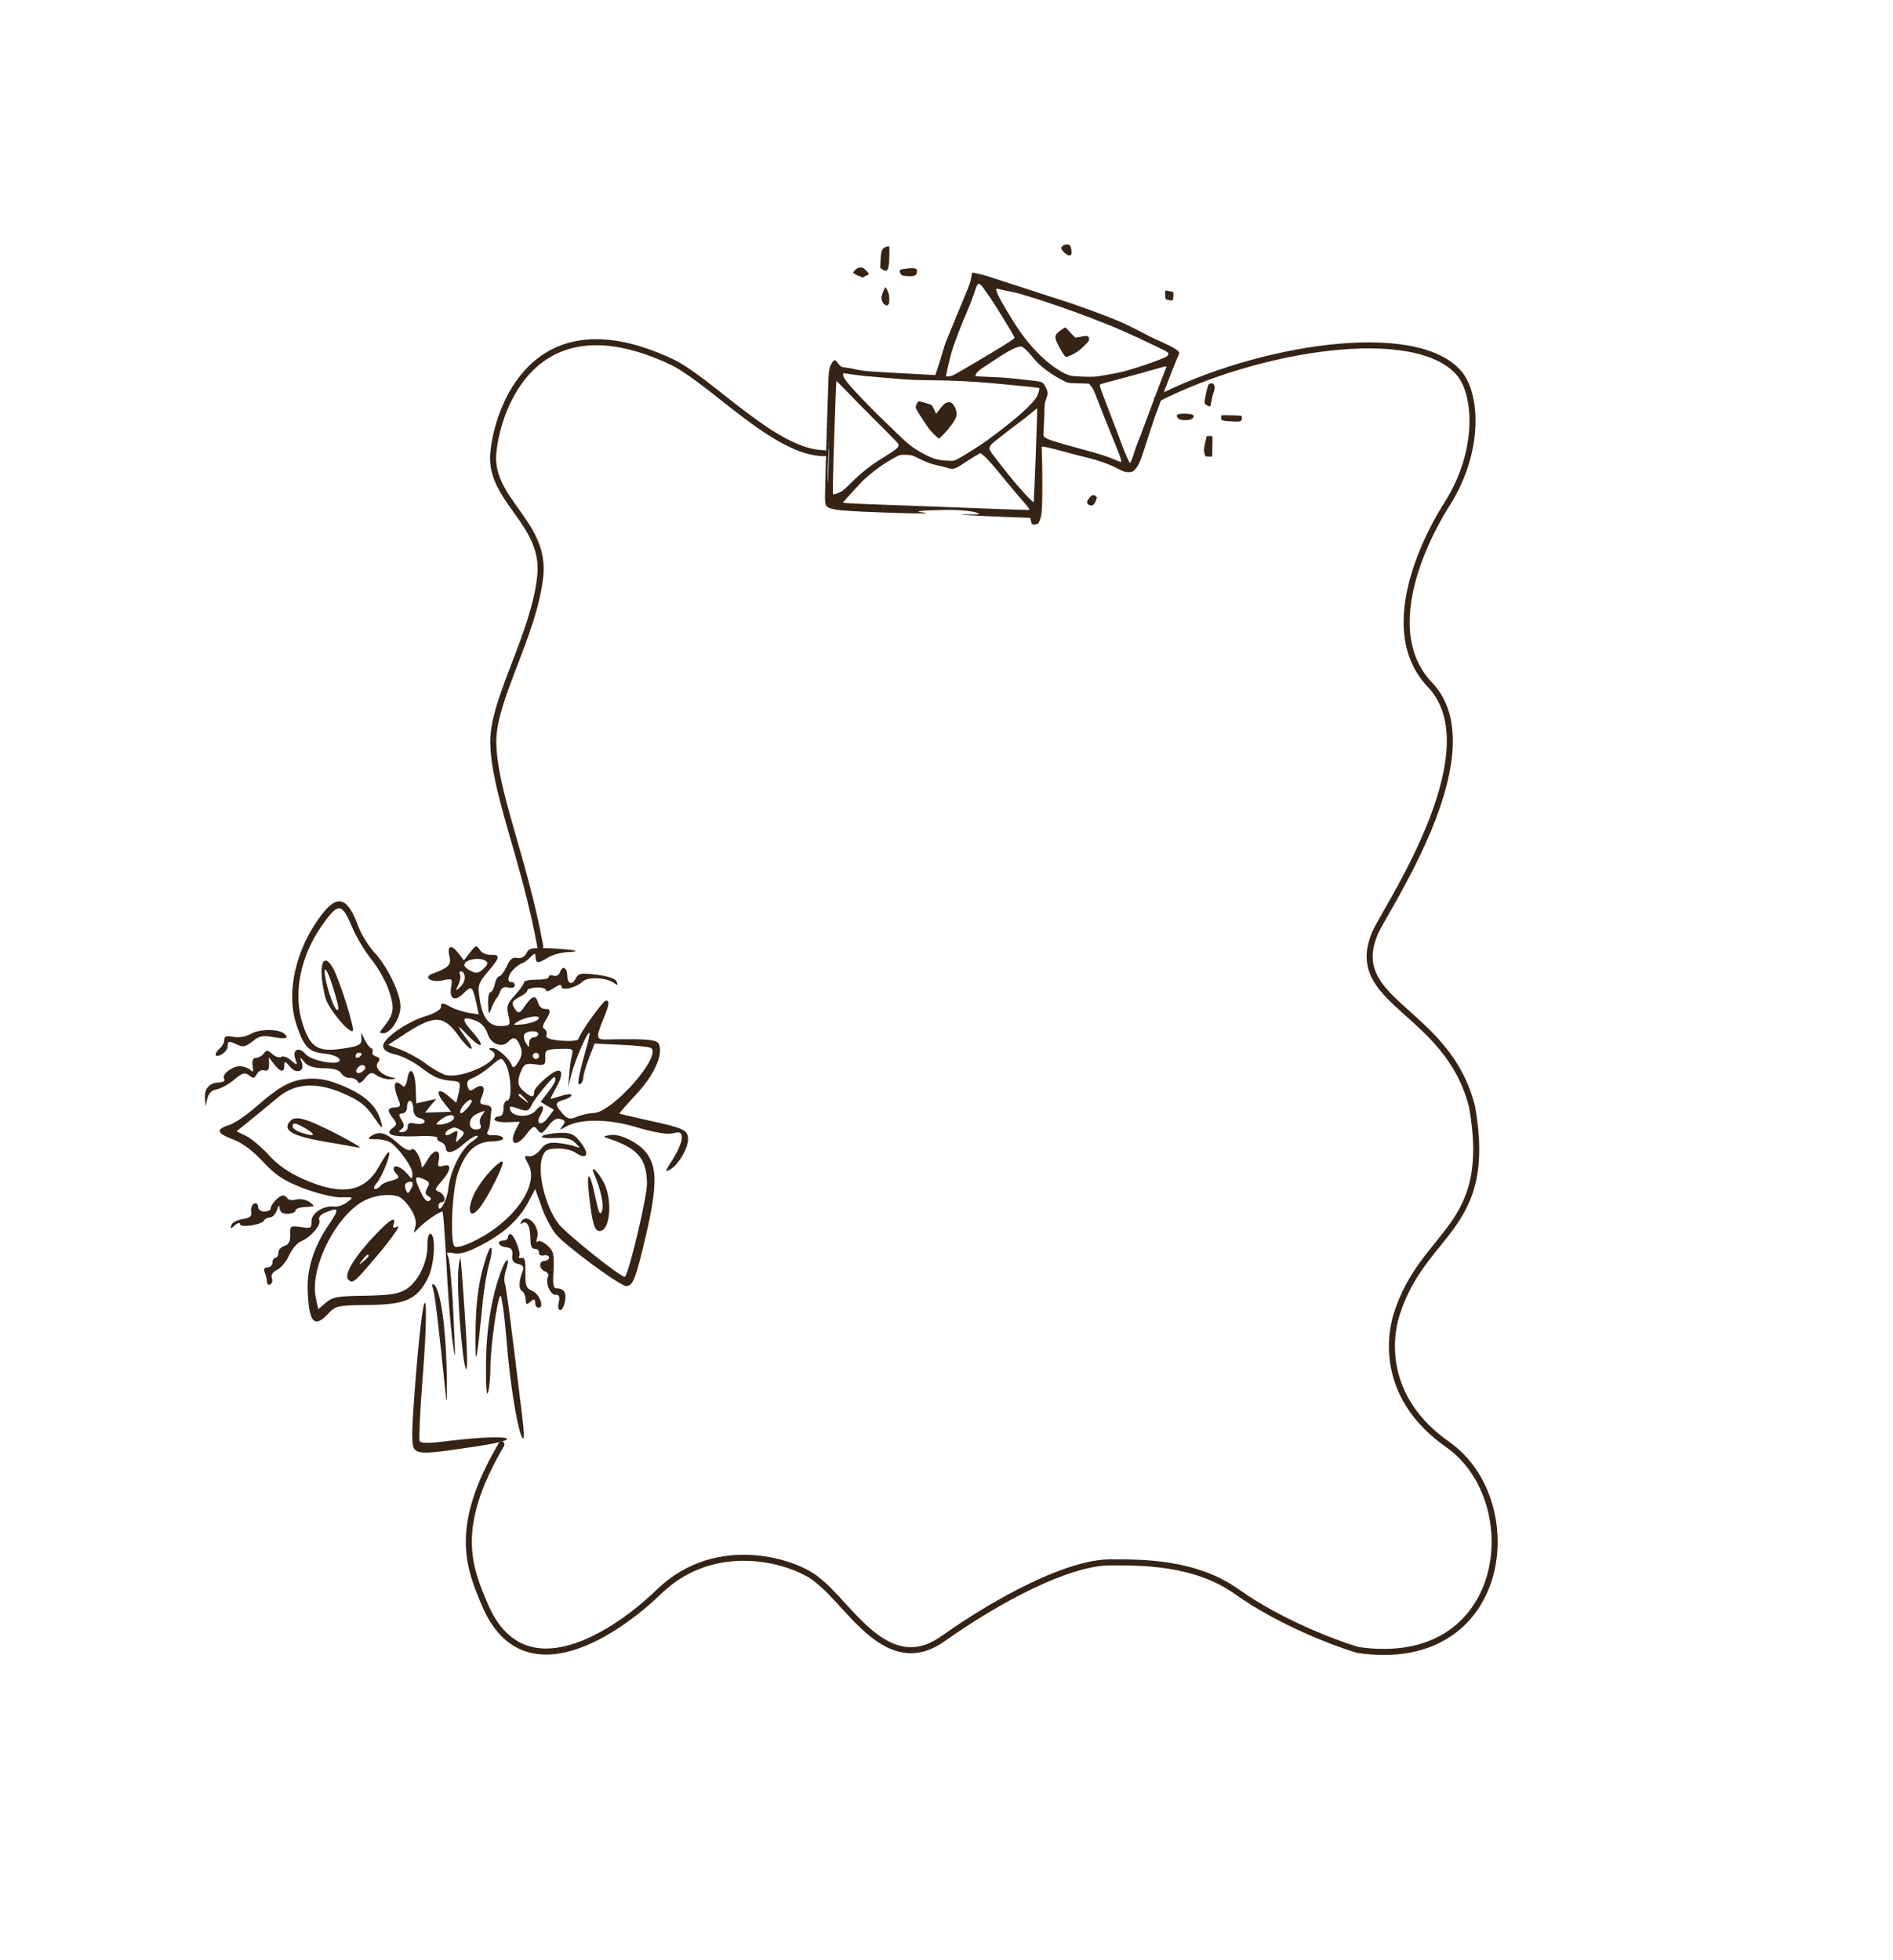 <?xml version="1.0" encoding="UTF-8"?> <svg xmlns="http://www.w3.org/2000/svg" width="627" height="649" viewBox="0 0 627 649" fill="none"><path d="M273.035 150.077C256.79 150.077 235.312 125.859 222.27 119.748C178.951 99.451 165.759 132.327 163.578 148.331C163.497 148.927 163.432 149.51 163.384 150.077C162.045 165.683 180.812 173.126 178.951 190.762C176.908 210.118 163.384 231.305 163.384 245.502M383.218 132.154C416.384 115.14 469.009 106.642 483.349 123.666C489.088 130.479 490.482 148.977 479.476 166.646C479.476 166.646 453.335 205.419 473.621 226.76C493.908 248.1 461.427 297.219 455.786 308.2C444.821 332.168 479.476 333.784 487.598 366.638C494.812 407.553 471.438 407.054 462.555 435.433C459.974 443.679 458.104 463.339 479.476 478.337C506.312 497.169 499.781 553.789 449.694 546.392C442.249 544.172 423.838 537.219 409.76 527.159C395.681 517.098 377.475 517.388 367.812 517.388C353.812 517.388 330.703 529.674 312.292 542.693C293.882 555.712 281.562 531.597 271.004 523.46C264.312 517.388 237.636 508.324 218.209 527.159C204.221 540.72 173.536 561.536 160.676 531.597C155.091 518.593 150.062 505.639 166.091 478.337M178.951 313.378C173.536 283.789 163.384 261.598 163.384 245.324" stroke="#352315" stroke-width="2" stroke-linecap="round" stroke-linejoin="round"></path><path d="M352.522 81.109C352.253 81.211 351.909 81.436 351.777 81.599C351.338 82.128 351.437 82.481 352.268 83.394C353.168 84.351 353.95 84.73 354.56 84.487C354.872 84.359 354.918 84.249 354.943 83.579C354.978 82.671 354.568 81.298 354.199 81.089C353.83 80.879 353.103 80.879 352.522 81.109Z" fill="#352315"></path><path d="M293.633 81.703C292.121 82.15 291.799 82.921 291.637 86.468L291.54 88.688L291.932 89.025C292.392 89.42 293.26 89.746 293.585 89.633C293.996 89.494 294.259 88.805 294.423 87.412C294.615 85.671 294.642 81.616 294.463 81.553C294.394 81.522 294.013 81.606 293.633 81.703Z" fill="#352315"></path><path d="M300.374 88.938C298.325 89.168 298.014 89.268 297.997 89.715C297.981 90.162 298.384 90.947 298.74 91.142C299.164 91.382 301.03 91.55 302.053 91.449C303.302 91.314 303.677 90.978 303.716 89.959C303.736 89.414 303.687 89.23 303.443 89.053C303.076 88.773 302.072 88.736 300.374 88.938Z" fill="#352315"></path><path d="M284.063 88.826C283.324 89.176 282.552 90.014 282.665 90.354C282.752 90.623 284.232 91.392 284.98 91.56C285.312 91.643 285.489 91.761 285.484 91.901C285.477 92.083 285.534 92.071 285.808 91.843C285.981 91.696 286.351 91.5 286.62 91.412C287.314 91.173 287.757 90.895 287.765 90.686C287.774 90.449 286.253 88.909 285.813 88.724C285.25 88.479 284.745 88.516 284.063 88.826Z" fill="#352315"></path><path d="M321.944 90.542C321.897 90.694 321.756 91.458 321.616 92.222C321.353 93.625 321.166 94.15 319.875 97.262C319.49 98.213 318.953 99.508 318.691 100.155C318.443 100.803 317.86 102.194 317.401 103.254C316.956 104.314 316.033 106.545 315.356 108.212C314.678 109.879 313.862 111.891 313.525 112.689C313.174 113.487 312.527 115.435 312.076 117.041C311.625 118.633 310.925 120.9 310.517 122.074L309.795 124.201L303.158 123.853C287.684 123.018 286.262 122.923 284.073 122.449C282.965 122.197 281.411 121.915 280.605 121.801C278.534 121.513 278.452 121.482 277.68 120.446C276.563 118.949 276.369 118.927 275.538 120.211C274.812 121.317 274.51 122.662 274.414 125.204C273.986 136.952 273.199 163.765 273.249 165.053C273.282 166.02 273.402 166.906 273.518 167.176C273.967 168.242 275.361 168.686 279.301 169.044C285.232 169.575 306.858 170.278 306.871 169.929C306.873 169.873 306.249 169.751 305.47 169.666C304.705 169.581 304.108 169.489 304.137 169.462C304.383 169.233 306.052 169.044 308.163 168.998C309.505 168.979 311.589 168.917 312.778 168.878C317.198 168.723 323.114 169.295 323.787 169.95C323.895 170.066 324.143 170.159 324.338 170.181C324.588 170.204 324.559 170.231 324.179 170.301C323.912 170.36 322.751 170.387 321.593 170.357C320.448 170.328 319.065 170.332 318.52 170.353C316.882 170.431 325.121 170.896 333.505 171.211L341.233 171.488L341.463 172.448C341.751 173.704 341.804 173.762 342.672 173.711C343.751 173.639 343.953 173.451 344.435 172.168C345.025 170.596 345.143 169.3 345.221 163.889C345.282 158.562 345.193 151.285 345.04 148.664C344.986 147.878 345.001 147.865 345.335 147.878C345.893 147.899 349.314 148.699 351.512 149.313C354.332 150.105 358.081 151.085 360.545 151.668C363.979 152.482 367.548 153.792 370.356 155.254C372.028 156.129 372.593 156.318 373.668 156.358C374.91 156.391 375.55 156.079 376.301 155.059C377.155 153.902 377.671 152.802 378.258 150.936C378.542 150.065 378.968 148.781 379.217 148.105C379.466 147.415 379.782 146.461 379.926 145.963C380.057 145.464 380.375 144.427 380.641 143.682C380.907 142.923 381.474 141.21 381.901 139.883C382.329 138.556 383.018 136.568 383.465 135.466C383.897 134.363 384.489 132.749 384.773 131.878C385.622 129.364 389.274 119.948 389.956 118.533C390.303 117.833 390.582 117.102 390.589 116.92C390.616 116.208 388.842 115.092 384.721 113.231C381.534 111.796 380.218 111.145 376.287 109.066C374.561 108.162 371.802 106.855 370.179 106.193C365.213 104.131 356.67 101.012 351.92 99.518C350.637 99.106 348.524 98.439 347.227 98.013C345.944 97.587 343.116 96.655 340.949 95.958C338.782 95.247 336.022 94.359 334.807 93.978C333.592 93.597 331.011 92.758 329.08 92.112C326.114 91.119 324.731 90.745 322.331 90.305C322.108 90.269 321.994 90.334 321.944 90.542ZM325.941 95.7C326.524 96.534 327.518 97.956 328.142 98.847C329.413 100.685 335.141 109.951 335.712 111.119L336.088 111.875L335.439 112.424C334.717 113.04 330.227 115.808 323.784 119.594C321.427 120.988 318.683 122.605 317.669 123.196C316.669 123.788 315.586 124.349 315.248 124.434C314.416 124.641 313.322 124.753 313.327 124.614C313.351 123.985 314.537 118.84 315.098 116.903C316.014 113.748 318.262 107.832 320.463 102.81C321.258 100.993 322.484 97.724 323.226 95.458C323.889 93.441 324.404 93.488 325.941 95.7ZM332.284 96.051C333.156 96.252 334.626 96.559 335.541 96.733C336.456 96.922 337.729 97.235 338.378 97.456C339.026 97.662 340.324 98.074 341.278 98.348C345.589 99.602 354.925 102.835 360.997 105.161C369.439 108.389 374.14 110.44 383.469 114.96C386.871 116.613 387.035 116.717 386.989 117.191C386.966 117.413 386.801 117.729 386.641 117.891C385.901 118.618 377.18 121.703 372.2 122.998C370.041 123.56 364.035 124.649 362.565 124.747C360.87 124.865 355.946 124.666 354.837 124.442C351.939 123.872 347.202 120.56 343.199 116.325C339.947 112.901 337.635 109.765 334.491 104.583C330.348 97.741 329.252 95.335 330.4 95.63C330.552 95.664 331.411 95.864 332.284 96.051ZM339.323 115.395C340.123 116.027 340.995 116.983 342.838 119.221C344.442 121.155 347.647 123.584 351.11 125.491C353.71 126.918 353.475 126.853 357.313 126.955L360.662 127.04L361.212 127.662C361.962 128.501 362.223 129.015 363.15 131.456C364.625 135.33 366.615 140.342 367.526 142.489C368.013 143.654 368.665 145.259 368.957 146.04C369.249 146.82 369.837 148.269 370.247 149.263C371.004 151.054 371.51 152.822 371.322 152.997C371.264 153.036 370.52 152.771 369.668 152.389C366.961 151.196 364.089 150.29 356.788 148.323C349.264 146.305 346.822 145.486 345.958 144.712L345.619 144.419L345.824 138.986L346.042 133.567L346.452 132.323C346.688 131.633 346.926 130.859 346.978 130.595C347.113 129.97 346.739 128.781 346.028 127.635C345.277 126.418 345.14 126.371 340.465 125.873C333.147 125.066 332.52 125.015 327.987 124.844C325.49 124.736 323.344 124.613 323.22 124.552C323.001 124.446 323.002 124.404 323.259 123.897C323.621 123.169 324.473 122.446 326.305 121.27C327.135 120.741 328.74 119.683 329.886 118.915C333.913 116.213 336.847 114.729 338.159 114.75C338.397 114.745 338.835 114.999 339.323 115.395ZM386.367 121.447C386.365 121.517 386.211 121.903 386.042 122.302C385.707 123.031 382.186 132.326 379.776 138.824C379.061 140.755 378.176 143.114 377.832 144.066C377.475 145.018 376.935 146.382 376.643 147.098C376.336 147.814 375.928 149.016 375.704 149.777C375.317 151.147 374.453 153.31 374.285 153.304C373.979 153.279 372.221 149.142 370.653 144.775C370.313 143.797 369.257 141.057 368.327 138.672C365.537 131.517 364.295 128.142 364.284 127.694C364.289 127.19 363.765 127.366 370.425 125.603C376.126 124.083 379.655 123.111 382.918 122.171C385.954 121.292 386.376 121.21 386.367 121.447ZM282.476 124.039C284.797 124.364 287.886 124.677 292.427 125.043C294.196 125.18 297.162 125.432 299.042 125.586C301.604 125.795 304.004 125.885 308.668 125.921C315.594 126 322.957 126.347 328.19 126.866C330.069 127.048 332.978 127.326 334.663 127.459C338.771 127.824 344.099 128.402 344.221 128.519C344.382 128.692 343.973 130.272 343.551 131.095C342.149 133.826 336.498 138.83 326.93 145.856C324.689 147.492 318.393 151.465 316.943 152.138C315.904 152.644 315.876 152.643 314.327 152.585C310.687 152.434 309.276 152.059 306.126 150.388C302.688 148.58 300.936 147.255 297.622 144.011C296.503 142.919 294.549 141.027 293.281 139.819C289.694 136.41 284.354 130.922 281.997 128.245C279.841 125.772 279.234 124.826 279.267 123.946C279.281 123.569 279.296 123.556 279.879 123.648C280.198 123.716 281.365 123.885 282.476 124.039ZM281.151 130.298C283.315 132.547 286.074 135.351 287.272 136.543C291.042 140.294 296.372 145.656 296.962 146.308C298.29 147.77 297.969 148.15 292.833 151.342C287.998 154.349 285.306 156.485 281.284 160.516C280.399 161.406 279.315 162.358 278.885 162.636C278.199 163.072 276.441 163.747 276.008 163.731C275.743 163.721 275.804 160.632 276.371 142.986C276.769 130.552 276.95 126.111 277.06 126.157C277.143 126.188 278.986 128.062 281.151 130.298ZM343.047 151.149C342.739 159.334 342.427 166.134 342.38 166.272C342.198 166.657 337.38 161.412 334.086 157.259C327.498 148.94 327.498 148.94 327.813 148.015C327.922 147.697 328.261 147.235 328.666 146.858C329.519 146.093 334.672 142.063 336.798 140.506C338.68 139.136 340.35 137.829 342.153 136.302L343.451 135.218L343.53 135.738C343.574 136.034 343.355 142.963 343.047 151.149ZM274.862 139.657C274.815 139.767 274.775 139.723 274.781 139.57C274.773 139.415 274.818 139.333 274.858 139.391C274.898 139.434 274.907 139.56 274.862 139.657ZM274.798 141.333C274.752 141.443 274.712 141.399 274.718 141.246C274.71 141.092 274.755 141.009 274.794 141.067C274.835 141.11 274.844 141.236 274.798 141.333ZM274.741 142.869C274.695 142.979 274.654 142.936 274.66 142.782C274.652 142.628 274.697 142.546 274.737 142.603C274.777 142.647 274.786 142.773 274.741 142.869ZM274.588 146.92C274.542 147.03 274.502 146.987 274.507 146.833C274.499 146.679 274.544 146.596 274.584 146.654C274.624 146.697 274.634 146.824 274.588 146.92ZM274.551 147.898C274.516 148.078 274.493 147.965 274.504 147.658C274.502 147.35 274.535 147.212 274.572 147.339C274.595 147.48 274.585 147.731 274.551 147.898ZM325.954 150.994C327.078 151.946 329.408 154.621 333.266 159.383C334.614 161.042 336.7 163.512 337.878 164.872C341.013 168.445 341.238 168.761 340.745 168.882C340.547 168.931 319.761 168.19 306.608 167.653C304.92 167.589 298.614 167.366 292.587 167.153C286.56 166.94 281.08 166.691 280.398 166.61L279.161 166.437L279.804 165.692C280.579 164.77 284.264 160.782 285.514 159.487C287.36 157.584 291.03 154.715 293.819 153.001C295.277 152.105 296.89 151.187 297.401 150.968C298.282 150.596 298.45 150.574 300.069 150.621C301.995 150.666 302.064 150.696 305.012 152.164C307.11 153.208 308.558 153.696 310.886 154.204C312.036 154.443 313.378 154.787 313.875 154.946C315.627 155.543 316.347 155.346 319.084 153.519C322.05 151.547 324.623 149.993 324.829 150.085C324.87 150.1 325.386 150.511 325.954 150.994ZM274.493 153.155C274.42 155.824 274.271 158.686 274.169 159.535C274.043 160.663 274.062 159.391 274.226 154.669C274.344 151.163 274.481 148.287 274.55 148.289C274.606 148.291 274.58 150.472 274.493 153.155ZM292.645 168.218C292.601 168.258 292.475 168.267 292.379 168.222C292.269 168.176 292.313 168.135 292.466 168.141C292.62 168.133 292.702 168.178 292.645 168.218Z" fill="#352315"></path><path d="M352.25 108.739C349.285 110.698 349.068 111.249 350.219 113.712C350.943 115.25 352.323 117.568 352.767 118.005C353.01 118.238 353.094 118.241 353.603 118.078C354.946 117.653 356.729 116.657 357.884 115.68C358.202 115.398 358.97 114.671 359.58 114.051C360.611 113.013 360.685 112.89 360.707 112.317C360.724 111.842 360.662 111.658 360.431 111.481C360.01 111.158 359.507 111.167 357.943 111.514C357.21 111.682 356.479 111.808 356.312 111.802C356.116 111.794 355.509 111.226 354.545 110.127C353.727 109.215 352.987 108.459 352.875 108.455C352.764 108.451 352.494 108.581 352.25 108.739Z" fill="#352315"></path><path d="M304.034 133.094C303.888 133.256 303.634 133.708 303.493 134.108C303.228 134.84 303.228 134.854 303.563 135.594C303.95 136.448 306.644 140.591 307.868 142.204C308.573 143.14 310.731 145.194 311.01 145.204C311.289 145.215 313.995 142.351 314.954 141.002C316.471 138.919 316.913 137.943 316.843 136.835C316.735 135.251 315.685 133.449 314.73 133.231C314.037 133.079 313.203 133.341 312.623 133.907C312.347 134.176 311.646 135.003 311.087 135.737L310.073 137.07L309.467 135.718C309.132 134.978 308.726 134.263 308.563 134.145C308.317 133.982 306.413 133.365 304.573 132.876C304.435 132.843 304.194 132.932 304.034 133.094Z" fill="#352315"></path><path d="M385.981 96.231C385.851 96.352 385.966 98.874 386.113 99.034C386.207 99.135 386.704 99.294 387.231 99.397C388.507 99.655 388.564 99.602 388.623 98.051L388.669 96.822L388.229 96.651C387.705 96.464 386.068 96.15 385.981 96.231ZM387.228 97.999C387.225 98.068 387.195 98.137 387.167 98.136C387.125 98.135 387.058 98.062 387.019 97.991C386.98 97.905 387.01 97.85 387.08 97.853C387.163 97.856 387.231 97.915 387.228 97.999Z" fill="#352315"></path><path d="M293.121 95.281C292.752 95.813 291.956 98.007 291.938 98.496C291.906 99.348 292.422 100.472 293.009 100.858C293.621 101.287 293.845 101.281 294.225 100.82C294.531 100.482 294.551 100.343 294.531 98.999C294.512 97.656 294.477 97.472 293.988 96.363C293.472 95.224 293.299 95.008 293.121 95.281Z" fill="#352315"></path><path d="M400.707 127.041C400.537 127.105 400.335 127.265 400.26 127.402C400.006 127.84 399.074 131.834 399.013 132.712C398.955 133.494 398.993 133.607 399.331 133.913C399.708 134.277 400.74 134.708 400.885 134.559C400.928 134.519 401.114 133.659 401.293 132.63C401.485 131.617 401.768 130.41 401.952 129.97C402.741 127.943 402.137 126.522 400.707 127.041Z" fill="#352315"></path><path d="M391.054 137.029C389.818 137.192 389.599 137.45 389.974 138.247C390.258 138.859 391.279 139.191 392.748 139.149C394.049 139.1 394.769 138.889 395.122 138.427C395.769 137.556 395.212 137.143 393.191 137.025C392.369 136.966 391.405 136.972 391.054 137.029Z" fill="#352315"></path><path d="M404.852 137.507C404.487 137.549 404.457 137.604 404.436 138.163C404.422 138.526 404.493 138.864 404.614 138.995C404.923 139.328 405.909 139.477 408.378 139.57C410.401 139.646 410.667 139.628 410.941 139.401C411.316 139.093 411.498 138.345 411.303 137.946C411.16 137.661 411.063 137.643 408.189 137.549C406.556 137.501 405.062 137.487 404.852 137.507Z" fill="#352315"></path><path d="M399.657 144.514C399.611 144.61 399.391 145.623 399.152 146.775C398.727 148.787 398.724 148.885 398.896 149.871C399.001 150.42 399.163 150.944 399.271 151.046C399.379 151.134 399.851 151.207 400.48 151.203L401.5 151.2L401.568 147.915C401.608 146.112 401.623 144.588 401.584 144.517C401.479 144.331 399.733 144.335 399.657 144.514Z" fill="#352315"></path><path d="M361.833 164.001C361.239 164.203 360.097 165.6 360.076 166.159C360.05 166.843 360.332 167.148 361.272 167.393C361.687 167.507 361.8 167.469 362.22 167.079C362.524 166.797 362.793 166.331 363.013 165.696L363.356 164.73L362.939 164.322C362.548 163.944 362.272 163.864 361.833 164.001Z" fill="#352315"></path><path d="M106.459 303.003C97.985 314.112 94.674 328.545 98.131 339.138C100.662 346.776 102.262 348.368 107.431 348.91C109.911 349.133 112.104 349.984 112.441 350.797C113.346 353.135 103.298 351.526 101.152 349.025C99.001 346.421 96.674 347.635 97.81 350.686C98.608 352.924 98.506 352.928 96.384 351.147C95.213 350.055 93.652 349.594 93.152 350.023C92.545 350.353 91.193 349.988 90.235 349.094C88.745 347.703 88.33 347.615 87.443 348.779C86.854 349.623 85.641 350.283 84.818 350.312C83.789 350.347 83.406 351.185 83.672 352.927C84.052 354.973 83.857 355.289 82.789 354.193C82.048 353.601 80.483 353.037 79.249 353.08C76.577 353.275 73.271 355.965 74.243 357.27C74.68 357.976 73.974 358.413 72.534 358.463C69.344 358.573 67.659 360.486 67.873 363.672L68.068 366.343L68.699 363.746C69.054 362.086 70.15 361.017 71.789 360.755C73.119 360.503 75.748 359.072 77.55 357.568C80.352 355.205 81.069 355.077 82.548 356.159C83.925 357.244 84.333 357.127 85.106 355.658C85.588 354.714 86.702 354.161 87.536 354.441C88.682 354.813 89.076 354.284 89.122 352.635L89.036 350.166L90.761 352.372C92.812 355.082 94.263 355.341 94.174 352.769C94.124 351.328 94.433 351.318 96.043 353.219C98.197 355.926 101.142 354.691 99.907 351.746C99.225 349.916 99.328 349.912 100.833 351.714C101.911 353.119 103.888 353.668 107.187 353.76C110.38 353.752 112.356 354.302 113.013 355.412C113.559 356.321 114.819 356.998 115.95 356.959C116.979 356.923 118.132 357.501 118.462 358.108C118.803 359.023 119.615 358.686 120.9 357.096C122.577 354.978 123.092 354.96 124.781 356.138C125.941 356.922 127.917 357.471 129.357 357.421C131.411 357.247 131.511 357.141 129.85 356.786C126.324 356.084 123.865 353.491 125.149 351.902C126.036 350.738 125.816 350.334 124.563 349.862C123.627 349.585 123.087 348.883 123.382 348.461C123.672 347.936 123.339 347.226 122.711 346.939C122.079 346.549 121.21 345.24 120.653 344.023L119.652 341.894L119.73 344.158C119.692 346.013 118.883 346.453 113.554 347.256C105.356 348.467 102.833 347.009 100.299 339.269C96.962 329.187 99.412 316.638 106.779 306.288C111.982 298.897 113.22 298.957 116.475 306.673C117.937 310.228 120.996 315.272 123.146 317.876C125.3 320.582 127.933 325.229 128.86 328.185C130.812 333.988 130.468 335.957 126.91 340.304C125.527 342 125.637 342.202 127.077 342.152C129.547 342.067 132.767 336.908 132.635 333.101C132.478 328.574 128.156 319.762 123.88 315.275C122.06 313.278 119.661 309.447 118.639 306.701C115.111 297.038 111.779 296.02 106.459 303.003ZM119.795 348.997C119.806 349.306 119.412 349.834 118.805 350.164C118.302 350.491 117.78 350.303 117.762 349.788C117.741 349.171 118.237 348.639 118.752 348.621C119.369 348.6 119.788 348.791 119.795 348.997ZM120.984 353.591C121.002 354.106 120.303 354.748 119.494 355.188C117.969 355.756 117.419 354.745 118.611 353.467C119.501 352.406 120.945 352.459 120.984 353.591Z" fill="#352315"></path><path d="M148.851 316.573C149.572 319.535 148.575 320.497 143.286 322.431C140.029 323.574 142.669 325.44 146.454 324.691C149.828 323.956 149.935 324.055 149.417 326.957C148.729 330.895 150.72 331.856 153.604 328.872C156.193 326.31 156.512 326.608 157.73 332.026L158.586 335.91L155.169 335.411C153.303 335.063 150.699 334.226 149.439 333.549C146.498 331.9 145.984 331.917 146.041 333.564C146.066 334.284 143.948 335.593 141.298 336.406C134.873 338.277 126.828 343.912 126.913 346.381C126.96 347.719 128.12 348.502 131.029 349.226C133.314 349.765 137.089 351.694 139.523 353.567C143.756 356.819 145.431 357.585 150.596 358.025C152.459 358.269 152.576 358.677 151.963 361.788L151.154 365.216L148.5 362.938C145.101 359.966 144.019 361.446 147.032 365.153L149.402 368.161L145.081 368.31L140.76 368.46L142.636 366.129L144.516 363.901L141.245 364.632L137.872 365.367L137.697 360.326C137.497 354.564 135.677 352.567 134.915 357.332C134.479 359.613 133.986 360.248 133.241 359.553C130.367 356.871 129.942 359.461 132.298 365.045C132.752 366.265 132.355 366.691 130.812 366.744C128.24 366.834 128.169 367.763 130.216 370.37C131.512 372.077 131.526 372.488 130.018 373.57C127.312 375.724 129.813 376.565 137.735 376.29C141.95 376.041 145.05 376.346 144.859 376.765C144.568 377.29 145.104 377.889 145.938 378.169C146.874 378.446 147.627 379.347 147.655 380.17C147.73 382.331 150.288 381.83 153.583 378.832C155.282 377.331 157.198 376.131 157.918 376.106C158.741 376.078 157.95 377.032 156.237 378.122C152.714 380.51 149.054 387.847 148.441 393.946C148.055 397.667 145.331 402.294 145.228 399.31C145.207 398.693 145.703 398.161 146.218 398.143C147.967 398.082 147.253 395.326 145.376 394.67C143.914 394.103 144.003 393.687 146.284 391.136C149.455 387.524 149.682 385.147 146.829 386.07C145.095 386.542 144.878 386.241 145.325 384.268C146.119 380.429 143.746 380.305 141.61 384.088C140.543 385.979 139.653 387.04 139.628 386.319C139.528 383.439 137.232 379.604 136.239 380.668C135.643 381.307 133.972 380.644 131.523 378.36C127.698 374.99 125.413 374.451 122.799 376.293C121.692 377.052 122.012 377.35 124.481 377.265C126.127 377.207 128.412 377.746 129.359 378.332C132.318 380.495 136.541 386.426 136.616 388.587C136.588 390.751 136.584 390.648 134.654 388.449C132.621 386.253 130.329 385.509 130.386 387.155C130.4 387.566 130.947 388.474 131.585 389.07C132.437 389.865 131.94 390.397 129.592 390.993C127.853 391.363 126.236 392.243 125.945 392.768C125.551 393.297 124.845 393.733 124.228 393.754C123.611 393.776 123.788 392.946 124.678 391.885C126.562 389.759 129.495 382.241 128.852 381.542C128.537 381.347 127.164 383.352 125.71 385.978C120.968 394.794 113.394 396.19 100.422 390.459C95.714 388.356 92.127 385.905 89.022 382.51C86.559 379.814 83.164 376.945 81.489 376.179L78.346 374.639L83.156 370.764C85.862 368.611 89.665 365.389 91.769 363.668C97.469 358.732 104.557 358.177 113.445 361.99C118.987 364.373 120.995 365.848 123.706 369.772C126.527 373.897 126.95 374.192 126.243 371.641C124.933 366.536 121.52 363.152 114.509 359.996C109.698 357.896 106.476 357.081 102.67 357.213C96.603 357.526 92.96 359.403 84.862 366.482C81.563 369.378 77.536 372.092 75.904 372.561C71.42 373.952 71.775 375.279 76.994 377.261C80.124 378.389 83.612 380.946 87.036 384.639C91.209 389.13 93.845 390.893 100.32 393.45C105.12 395.24 110.211 396.506 112.89 396.516C117.211 396.367 117.215 396.47 115.005 398.091C113.802 399.06 111.968 399.639 110.833 399.575C107.313 399.079 103.078 401.698 103.174 404.475C103.252 406.739 102.947 406.852 99.634 406.349C96.114 405.853 96.015 405.96 96.118 408.943C96.193 411.104 95.611 412.154 94.185 412.615C93.064 412.963 92.17 413.921 92.202 414.847C92.234 415.773 91.848 416.508 91.231 416.529C90.716 416.547 90.227 417.285 90.255 418.108C90.284 418.931 89.588 419.676 88.662 419.708C87.531 419.747 87.24 420.272 87.691 421.39C88.031 422.305 88.386 423.632 88.415 424.455C88.447 425.381 88.972 425.672 89.579 425.342C90.182 424.909 90.356 423.976 90.018 423.163C89.678 422.248 90.362 421.194 91.781 420.527C93.097 419.864 94.878 417.742 95.736 415.755C96.594 413.768 98.375 411.646 99.695 411.085C102.944 409.737 106.509 405.596 105.732 403.975C105.395 403.162 106.285 402.102 107.81 401.534C112.38 399.624 112.504 400.238 108.879 405.617C103.977 412.791 101.654 420.082 101.904 427.284C102.278 438.087 104.095 439.981 108.763 434.978C111.147 432.423 111.76 432.299 121.953 432.152C134.31 432.033 138.063 430.358 141.634 423.436C143.957 419.132 144.516 408.503 142.459 408.574C141.944 408.592 141.49 410.359 141.562 412.416C141.743 417.663 138.576 424.366 134.646 426.871C131.921 428.51 129.669 428.897 121.023 429.094C111.859 429.205 110.22 429.468 107.918 431.402L105.417 433.549L104.558 429.561C102.563 419.536 111.731 401.707 121.16 397.363C125.215 395.471 130.767 395.176 132.881 396.751C135.954 399.22 138.268 403.569 137.63 405.96L137.091 408.245L139.382 406.002C141.578 403.969 145.604 401.254 146.53 401.222C146.839 401.212 147.305 408.715 147.828 417.865C148.251 427.121 149.169 438.729 149.861 443.855C150.859 451.855 150.927 450.823 150.193 435.603C149.756 425.935 148.942 417.311 148.495 416.296C147.717 414.675 147.92 414.565 150.201 415.001C152.071 415.452 154.724 414.742 158.57 412.754C166.367 408.879 171.663 404.163 174.763 398.493L177.277 393.771L179.329 399.468C180.365 402.626 182.569 406.772 184.077 408.677C187.196 412.484 205.483 425.962 207.438 425.894C209.702 425.816 210.549 423.52 214.052 408.669C217.721 392.679 217.706 386.293 213.938 381.582C211.351 378.272 204.961 375.198 201.896 375.922C199.643 376.309 199.647 376.412 201.626 377.064C211.213 380.234 214.112 383.636 214.287 391.665C214.444 396.192 208.051 422.783 206.92 422.822C205.27 422.776 187.047 408.162 184.882 405.147C180.56 399.323 177.908 388.187 179.592 383.287C180.436 380.889 181.142 380.452 184.537 380.334C186.698 380.26 189.398 380.887 190.558 381.671C194.674 384.516 195.514 382.014 191.757 377.612C190.036 375.509 188.68 375.041 185.285 375.158C182.919 375.24 180.361 375.741 179.655 376.177C178.953 376.717 180.507 376.972 183.49 376.868C187.293 376.634 189.163 377.084 190.551 378.478C192.364 380.269 192.367 380.372 190.384 379.617C189.234 379.142 186.645 378.716 184.576 378.479C181.582 378.274 180.464 378.724 178.989 380.733C177.903 382.109 176.289 383.092 175.253 382.922C173.494 382.674 173.497 382.777 174.927 385.406C178.877 392.376 170.137 404.731 156.661 411.172C154.028 412.499 151.375 413.209 150.64 412.823C148.959 411.851 149.687 394.212 151.655 388.581C154.183 381.283 157.475 378.182 162.722 378C165.5 377.904 167.029 377.439 166.596 376.836C166.266 376.229 164.811 375.867 163.371 375.917C161.519 375.981 160.99 375.588 161.576 374.64C161.966 374.009 162.324 372.451 162.387 371.316C162.451 370.181 162.6 368.527 162.777 367.697C162.951 366.764 162.309 366.065 160.861 365.91C158.896 365.669 158.679 365.367 159.63 363.068C160.963 359.932 159.891 358.733 157.373 360.365C155.762 361.451 155.347 361.362 154.879 359.73C154.52 358.301 154.907 357.566 156.535 356.995C157.656 356.647 160.377 354.905 162.378 353.187C166.081 350.072 166.081 350.072 167.39 352.189C169.253 355.421 169.769 364.365 168.02 364.425C167.3 364.45 166.722 365.604 166.772 367.044C166.829 368.69 166.244 369.637 165.318 369.669C164.495 369.698 163.789 370.134 163.81 370.752C163.828 371.266 165.698 371.716 167.961 371.638L172.179 371.492L170.636 374.533C168.53 379.138 171.031 379.978 174.284 375.745C176.55 372.783 176.958 372.665 178.041 374.173C179.226 375.677 179.531 375.564 181.602 372.917C183.177 370.802 184.39 370.142 185.746 370.61C187.307 371.071 187.321 371.482 186.338 372.856C185.15 374.236 185.36 374.332 187.378 373.129C192.124 370.389 201.81 370.465 211.286 373.433C217.009 375.089 221.153 375.77 222.888 375.298C225.339 374.698 225.761 374.992 225.825 376.844C225.868 378.079 224.535 381.215 222.875 383.848C220.236 387.956 220.147 388.372 221.964 387.279C224.794 385.738 227.997 380.065 227.894 377.081C227.794 374.201 226.329 373.53 214.809 371.045C209.721 369.882 205.361 368.9 205.151 368.805C205.045 368.705 207.521 365.838 210.798 362.326C216.658 356.045 219.719 349.244 218.26 345.792C217.59 344.27 214.592 343.962 201.21 344.219C197.403 344.351 197.282 343.84 199.747 337.678C201.839 332.661 201.999 331.316 200.661 331.362C199.735 331.395 192.17 341.957 191.524 344.143C191.336 344.664 188.871 344.853 185.876 344.648C182.155 344.261 180.697 343.797 180.973 342.86C181.257 342.129 181.019 341.211 180.387 340.82C179.55 340.437 179.724 339.504 180.699 337.925C182.558 335.08 182.522 334.051 180.464 334.122C179.538 334.154 178.58 333.26 178.233 332.139C177.416 329.387 176.394 329.628 173.936 333.009C172.273 335.539 171.766 335.763 170.793 334.457C169.168 332.144 169.455 331.516 172.187 330.083C173.606 329.416 174.706 328.45 174.688 327.936C174.673 327.524 176.1 327.063 177.746 327.006C179.495 326.945 180.85 327.413 180.868 327.928C180.889 328.545 182.01 328.197 183.419 327.221C185.128 326.029 185.944 325.795 185.976 326.721C186.03 328.264 190.933 327.064 193.125 324.928C194.824 323.427 200.912 323.731 203.342 325.501C204.506 326.388 204.708 326.278 204.254 325.058C203.913 324.142 201.515 323.298 197.79 322.809C192.617 322.164 191.695 322.299 190.819 323.772C189.57 326.39 188.013 326.032 187.909 323.049C187.813 320.271 186.245 319.604 185.404 322.105C185.124 322.939 184.213 323.383 183.276 323.106C182.442 322.826 181.726 322.954 181.747 323.571C181.765 324.086 179.924 324.458 177.657 324.434C175.39 324.409 173.548 324.782 173.566 325.297C173.584 325.811 172.208 327.713 170.622 329.519C168.04 332.287 167.66 333.227 168.381 336.189C169.112 339.46 169.017 339.669 166.136 339.769C162.021 339.912 159.977 337.407 158.936 331.16C158.148 326.243 158.336 325.721 161.599 321.797C165.657 317.021 165.831 316.088 162.436 316.206C161.098 316.252 159.423 315.486 158.873 314.475C157.787 312.864 157.585 312.974 155.712 315.408L153.641 318.055L151.913 315.746C149.539 312.635 148.006 312.997 148.851 316.573ZM160.751 318.118C161.804 318.803 161.62 319.427 160.123 320.818C158.63 322.312 157.707 322.447 156.029 321.578C154.773 321.003 153.815 320.109 153.797 319.595C153.737 317.846 158.441 316.859 160.751 318.118ZM153.936 323.607C153.972 324.636 153.305 326.204 152.301 326.96C150.804 328.351 150.801 328.248 151.858 326.049C152.432 324.793 152.687 323.239 152.361 322.735C152.031 322.128 152.222 321.71 152.737 321.692C153.354 321.67 153.897 322.476 153.936 323.607ZM151.392 342.34C153.344 345.156 155.48 347.349 155.994 347.331C156.509 347.313 156.054 346.093 154.866 344.486C151.083 339.363 151.061 338.746 154.805 342.737C159.613 347.72 161.025 346.848 156.522 341.75C152.668 337.557 152.934 336.312 157.316 337.911C159.402 338.663 160.793 340.16 161.485 342.299C162.532 345.765 166.29 347.18 168.375 344.945C170.064 343.135 171.107 343.511 172.232 346.253C173.126 348.282 172.963 349.524 171.697 351.628C170.527 353.523 169.92 353.853 169.579 352.938C168.777 350.596 164.842 347.024 163.093 347.085C161.653 347.135 161.656 347.238 163.026 348.117C167.44 350.643 152.853 357.74 147.226 355.875C145.764 355.308 142.822 353.659 140.704 351.981C138.589 350.406 134.917 348.473 132.725 347.622L128.549 346.015L133.082 343.077C143.451 336.126 146.641 336.015 151.392 342.34ZM178.216 337.599C177.62 338.238 175.378 338.934 173.224 339.214C169.733 339.541 169.627 339.442 171.645 338.239C174.675 336.486 179.705 336.003 178.216 337.599ZM178.28 342.439C178.298 342.953 177.596 343.492 176.773 343.521C175.95 343.549 175.258 344.397 175.29 345.323C175.248 347.076 175.248 347.076 174.158 345.362C173.612 344.454 173.36 343.124 173.651 342.599C174.427 341.233 178.234 341.101 178.28 342.439ZM193.927 348.077C191.544 356.606 190.934 359.82 192.243 358.951C192.747 358.625 193.229 357.681 193.201 356.858C193.176 356.138 194.002 353.225 195.041 350.511L196.931 345.604L206.01 346.01C210.963 346.251 215.305 346.718 215.731 347.116C219.027 350.092 202.767 368.372 196.697 368.582C195.051 368.639 192.497 369.243 191.074 369.807C188.74 370.815 188.013 370.634 186.299 368.737C183.723 365.736 183.701 365.118 186.759 364.188C188.189 363.83 189.296 363.07 189.281 362.659C189.264 362.144 187.724 362.301 185.993 362.876C184.159 363.454 182.527 363.923 182.424 363.926C182.218 363.934 182.988 362.362 184.055 360.471C186.19 356.689 186.527 354.514 184.778 354.574C183.029 354.635 176.832 360.103 176.886 361.646C176.95 363.498 176.024 363.53 173.583 361.452C171.354 359.572 171.202 358.135 172.624 354.583C173.578 352.387 174.184 352.057 177.186 352.468C180.393 352.872 180.698 352.758 180.609 350.186C180.523 347.717 180.825 347.501 185.249 347.347C189.673 347.194 189.985 347.286 189.443 349.468C189.077 350.82 188.663 353.719 188.535 355.989L188.164 360.122L189.341 355.446C190.713 350.454 194.625 341.46 195.263 342.056C195.476 342.255 194.849 344.955 193.927 348.077ZM178.53 349.64C178.548 350.155 178.154 350.683 177.537 350.705C177.022 350.723 176.49 350.226 176.472 349.712C176.451 349.094 176.951 348.665 177.465 348.647C178.083 348.626 178.508 349.023 178.53 349.64ZM183.956 357.59C183.973 358.104 182.906 359.996 181.522 361.692L179.057 364.867L181.268 366.233L183.475 367.495L181.506 370.139C179.243 373.204 177.15 372.247 179.101 369.089C180.75 366.148 179.483 365.264 177.408 367.809C175.429 370.143 169.965 370.023 169.06 367.686C168.492 366.16 168.904 366.146 172.345 367.366C174.637 368.11 175.145 367.887 176.106 365.896C177.063 363.803 182.895 356.7 183.615 356.675C183.821 356.668 183.938 357.076 183.956 357.59ZM173.977 363.91C175.371 365.51 175.272 365.616 173.682 364.332C172.629 363.648 171.777 362.853 171.77 362.647C171.741 361.824 172.582 362.31 173.977 363.91ZM136.903 367.151C136.964 368.901 137.621 370.011 139.072 370.27C140.214 370.539 140.853 371.135 140.562 371.66C140.271 372.185 138.937 372.334 137.486 372.076C135.616 371.625 135.01 371.955 135.052 373.19C135.085 374.116 134.286 374.865 133.36 374.897C131.92 374.947 131.81 374.744 132.917 373.985C133.921 373.229 134.002 372.608 133.016 370.891C131.926 369.178 132.015 368.763 133.352 368.717C134.175 368.688 134.864 367.737 134.824 366.605C134.785 365.474 135.268 364.53 135.782 364.512C136.399 364.491 136.854 365.711 136.903 367.151ZM154.621 367.156C153.433 368.536 152.418 368.983 152.397 368.366C152.343 366.823 155.422 363.523 156.171 364.321C156.49 364.619 155.813 365.878 154.621 367.156ZM159.641 369.351C158.95 370.199 158.691 371.65 159.131 372.459C159.578 373.474 159.081 374.006 157.744 374.052C154.863 374.152 154.934 370.235 157.874 368.897C160.918 367.556 161.021 367.552 159.641 369.351ZM150.396 370.083C150.432 371.112 148.002 372.329 145.532 372.415C144.195 372.461 144.287 372.149 145.89 370.857C147.994 369.136 150.35 368.746 150.396 370.083ZM152.6 374.23C153.966 375.007 153.976 375.316 152.487 376.912C150.898 378.616 150.795 378.619 151.334 376.334C151.777 374.259 151.67 374.159 149.648 375.26C148.439 376.023 147.516 376.158 147.495 375.54C147.466 374.717 148.974 373.635 150.51 373.376C150.819 373.365 151.759 373.744 152.6 374.23ZM141.52 393.361C140.746 394.83 140.771 395.55 141.925 396.129C142.872 396.714 142.993 397.225 142.184 397.665C141.481 398.204 140.413 397.108 139.409 394.877C137.074 389.91 137.255 389.183 140.182 390.421C142.271 391.275 142.495 391.783 141.52 393.361ZM136.734 391.982C136.751 392.497 136.372 393.437 135.882 394.175C135.201 395.331 134.996 395.339 134.438 394.122C134.101 393.309 134.066 392.281 134.364 391.961C135.261 391.106 136.705 391.159 136.734 391.982Z" fill="#352315"></path><path d="M174.366 315.69C173.689 316.95 172.575 317.503 171.33 317.237C169.875 316.876 168.871 317.632 167.821 320.037C166.956 321.818 165.874 323.298 165.36 323.316C164.845 323.333 164.164 324.49 163.906 325.941C163.544 327.396 162.966 328.549 162.451 328.567C161.937 328.585 161.586 330.348 161.657 332.406C161.786 336.109 161.892 336.209 162.835 333.704C163.403 332.242 164.179 330.876 164.477 330.557C164.878 330.234 165.357 329.187 165.737 328.247C166.109 327.101 167.021 326.657 168.372 327.023C169.618 327.288 170.536 327.051 170.511 326.33C170.49 325.713 170.061 325.213 169.443 325.234C167.694 325.295 168.223 322.701 170.319 320.775C171.419 319.81 172.625 318.944 173.036 318.929C173.345 318.919 174.555 318.156 175.548 317.091C177.243 315.487 177.346 315.484 177.4 317.027C177.471 319.085 178.195 319.163 181.522 317.09C182.934 316.217 185.588 315.507 187.539 315.337C193.095 315.144 190.909 314.499 182.756 314.06C176.051 313.778 175.232 313.909 174.366 315.69Z" fill="#352315"></path><path d="M106.516 322.468C106.602 324.938 107.241 328.521 107.826 330.561C108.987 334.332 115.758 342.441 116.854 341.373C117.45 340.734 113.726 328.399 111.036 322.106C108.58 316.629 106.32 316.81 106.516 322.468ZM110.856 328.808C112.254 333.497 112.411 335.037 111.46 334.349C110.296 333.462 107.638 325.108 107.531 322.021C107.438 319.346 109.099 322.688 110.856 328.808Z" fill="#352315"></path><path d="M83.203 342.333C81.383 343.323 79.13 343.71 77.264 343.363C74.983 342.927 74.27 343.158 74.309 344.289C74.338 345.112 73.66 346.372 72.862 347.121C70.663 349.051 71.124 350.477 73.448 349.16C74.558 348.504 75.445 347.34 75.416 346.517C75.352 344.665 75.867 344.647 78.694 345.992C80.373 346.86 81.394 346.619 83.601 344.894C85.804 343.067 87.031 342.819 90.348 343.425C94.496 344.208 95.925 343.85 94.226 342.363C92.313 340.678 86.03 340.69 83.203 342.333Z" fill="#352315"></path><path d="M95.853 371.562C93.683 374.315 96.837 376.163 106.994 377.975C112.071 378.829 117.358 379.779 118.809 380.038C120.263 380.399 117.208 378.445 111.964 375.742C100.639 369.954 97.627 369.235 95.853 371.562ZM101.601 373.938C104.968 375.985 104.06 376.531 99.682 375.035C98.224 374.57 96.957 373.687 96.936 373.07C96.882 371.526 98.025 371.796 101.601 373.938Z" fill="#352315"></path><path d="M162.147 388.114C160.161 390.243 157.905 393.515 157.043 395.399C154.458 401.051 155.594 404.102 158.85 399.972C161.616 396.579 167.298 385.155 166.457 384.669C166.035 384.375 164.031 385.989 162.147 388.114Z" fill="#352315"></path><path d="M196.779 388.769C199.019 393.945 200.13 399.262 199.367 401.04C198.701 402.608 198.36 401.693 197.387 397.4C195.516 387.988 194.136 386.8 195.049 395.318C196.108 405.067 196.92 407.717 198.67 407.657C202.168 407.535 202.946 397.311 199.965 391.543C197.982 387.8 195.324 385.42 196.779 388.769Z" fill="#352315"></path><path d="M91.194 397.577C90.296 398.432 89.619 399.691 89.637 400.206C89.655 400.72 88.743 401.164 87.611 401.203C86.377 401.246 85.529 400.554 85.497 399.628C85.465 398.702 84.829 398.209 84.223 398.539C83.51 398.77 83.038 400.022 83.18 401.151C83.447 402.892 82.844 403.325 80.282 403.723C78.54 403.989 76.82 404.873 76.642 405.703C76.174 407.059 76.38 407.051 77.778 405.767C78.778 404.908 79.495 404.78 79.516 405.398C79.562 406.735 87.041 405.549 87.505 404.091C87.697 403.672 88.506 403.232 89.329 403.204C90.152 403.175 91.248 402.107 91.716 400.752C92.376 398.978 92.578 398.868 92.624 400.205C92.77 401.436 93.614 402.025 95.363 401.965C96.804 401.915 97.918 401.361 97.9 400.847C97.878 400.229 99.407 399.764 101.259 399.7C104.445 399.487 104.445 399.487 102.437 398.011C101.277 397.227 99.308 396.884 98.084 397.235C96.86 397.586 95.515 397.427 95.185 396.82C94.209 395.412 92.982 395.661 91.194 397.577Z" fill="#352315"></path><path d="M124.638 408.574C117.678 415.82 113.872 421.926 115.27 423.629C116.874 425.324 117.172 425.005 126.473 413.97C130.325 409.201 132.779 405.717 131.662 406.168C130.243 406.835 129.927 406.64 130.399 405.387C131.331 402.574 129.21 403.781 124.638 408.574ZM122.109 415.872C122.116 416.078 121.322 416.93 120.421 417.682C118.821 419.076 118.714 418.977 119.995 417.285C121.275 415.592 122.081 415.049 122.109 415.872Z" fill="#352315"></path><path d="M172.607 404.645C172.217 405.277 172.327 405.479 173.033 405.043C174.544 404.063 175.647 406.188 175.684 410.204C175.663 412.574 176.11 413.589 177.139 413.553C177.962 413.524 178.6 414.12 178.519 414.741C178.338 415.469 179.076 415.958 180.098 415.717C181.017 415.479 181.854 415.862 181.875 416.479C181.893 416.994 181.191 417.533 180.368 417.561C178.31 417.633 178.506 420.304 180.592 421.056C181.426 421.336 181.866 422.145 181.575 422.67C180.507 424.561 182.2 428.829 183.949 428.768C185.184 428.725 185.514 429.332 185.067 431.305C184.706 432.759 184.95 433.884 185.568 433.862C186.802 433.82 187.877 429.147 186.901 427.739C186.571 427.132 185.524 426.653 184.598 426.685C183.261 426.732 183.019 425.71 183.359 420.651C183.585 415.287 183.344 414.265 181.325 412.481C180.047 411.289 178.586 410.722 178.086 411.151C177.692 411.68 177.571 411.169 177.844 410.129C179.153 406.273 174.448 401.285 172.607 404.645Z" fill="#352315"></path><path d="M168.252 409.74C168.27 410.255 167.568 410.794 166.744 410.823C164.275 410.908 165.06 412.735 167.646 413.058C169.402 413.203 169.839 413.909 169.693 415.665C169.445 417.424 169.988 418.23 171.649 418.584C173.206 418.942 173.639 419.545 173.167 420.798C171.841 424.14 171.732 426.925 172.885 427.503C173.516 427.893 174.073 429.11 174.116 430.345C174.177 432.094 174.386 432.189 175.688 431.114C176.887 430.043 177.196 430.032 177.245 431.472C177.278 432.398 177.817 433.101 178.434 433.079C180.389 433.012 178.685 428.435 176.283 427.488C174.297 426.63 173.963 425.921 174.012 421.387C174.086 417.573 173.837 416.345 172.816 416.587C171.996 416.718 171.68 416.523 171.971 415.998C172.652 414.841 170.171 408.644 169.039 408.683C168.628 408.697 168.231 409.123 168.252 409.74Z" fill="#352315"></path><path d="M161.249 415.753C158.625 423.26 157.554 431.023 157.506 441.531C157.413 453.69 157.778 452.338 159.843 431.665C160.293 426.808 161.321 420.798 162.062 418.403C163.533 413.305 162.837 411.063 161.249 415.753Z" fill="#352315"></path><path d="M151.826 420.301C151.203 426.091 152.938 449.414 154.194 452.976C154.883 455.012 154.907 449.758 154.036 436.5C153.353 425.708 152.635 416.874 152.525 416.672C152.312 416.473 152.06 418.13 151.826 420.301Z" fill="#352315"></path><path d="M166.058 420.734C162.845 429.086 160.974 440.482 160.968 452.225C160.92 459.746 161.236 462.928 161.683 460.956C162.137 459.189 162.427 455.677 162.441 453.101C162.333 447.027 164.637 430.26 165.729 429.089C166.127 428.664 167.075 435.223 167.782 443.748C168.916 458.645 171.647 475.032 173.24 476.419C173.662 476.713 173.552 473.524 172.994 469.32C168.945 435.674 167.705 426.652 167.24 425.123C166.899 424.208 167.034 422.143 167.598 420.578C169.09 416.097 167.756 416.246 166.058 420.734Z" fill="#352315"></path><path d="M143.514 427.079C144.103 429.221 145.261 438.864 147.745 462.985C148.039 465.55 148.099 461.324 147.938 453.707C147.649 439.399 145.891 427.305 143.872 425.521C143.024 424.83 142.935 425.245 143.514 427.079Z" fill="#352315"></path><path d="M139.955 434.413C138.75 441.254 136.37 470.693 136.545 475.734C136.766 482.113 136.766 482.113 157.569 479.023C176.322 476.211 167.722 474.757 147.518 477.311C141.672 478.029 139.302 478.008 138.961 477.093C138.731 476.38 139.126 466.992 139.99 456.25C141.502 437.45 141.398 425.505 139.955 434.413Z" fill="#352315"></path></svg> 